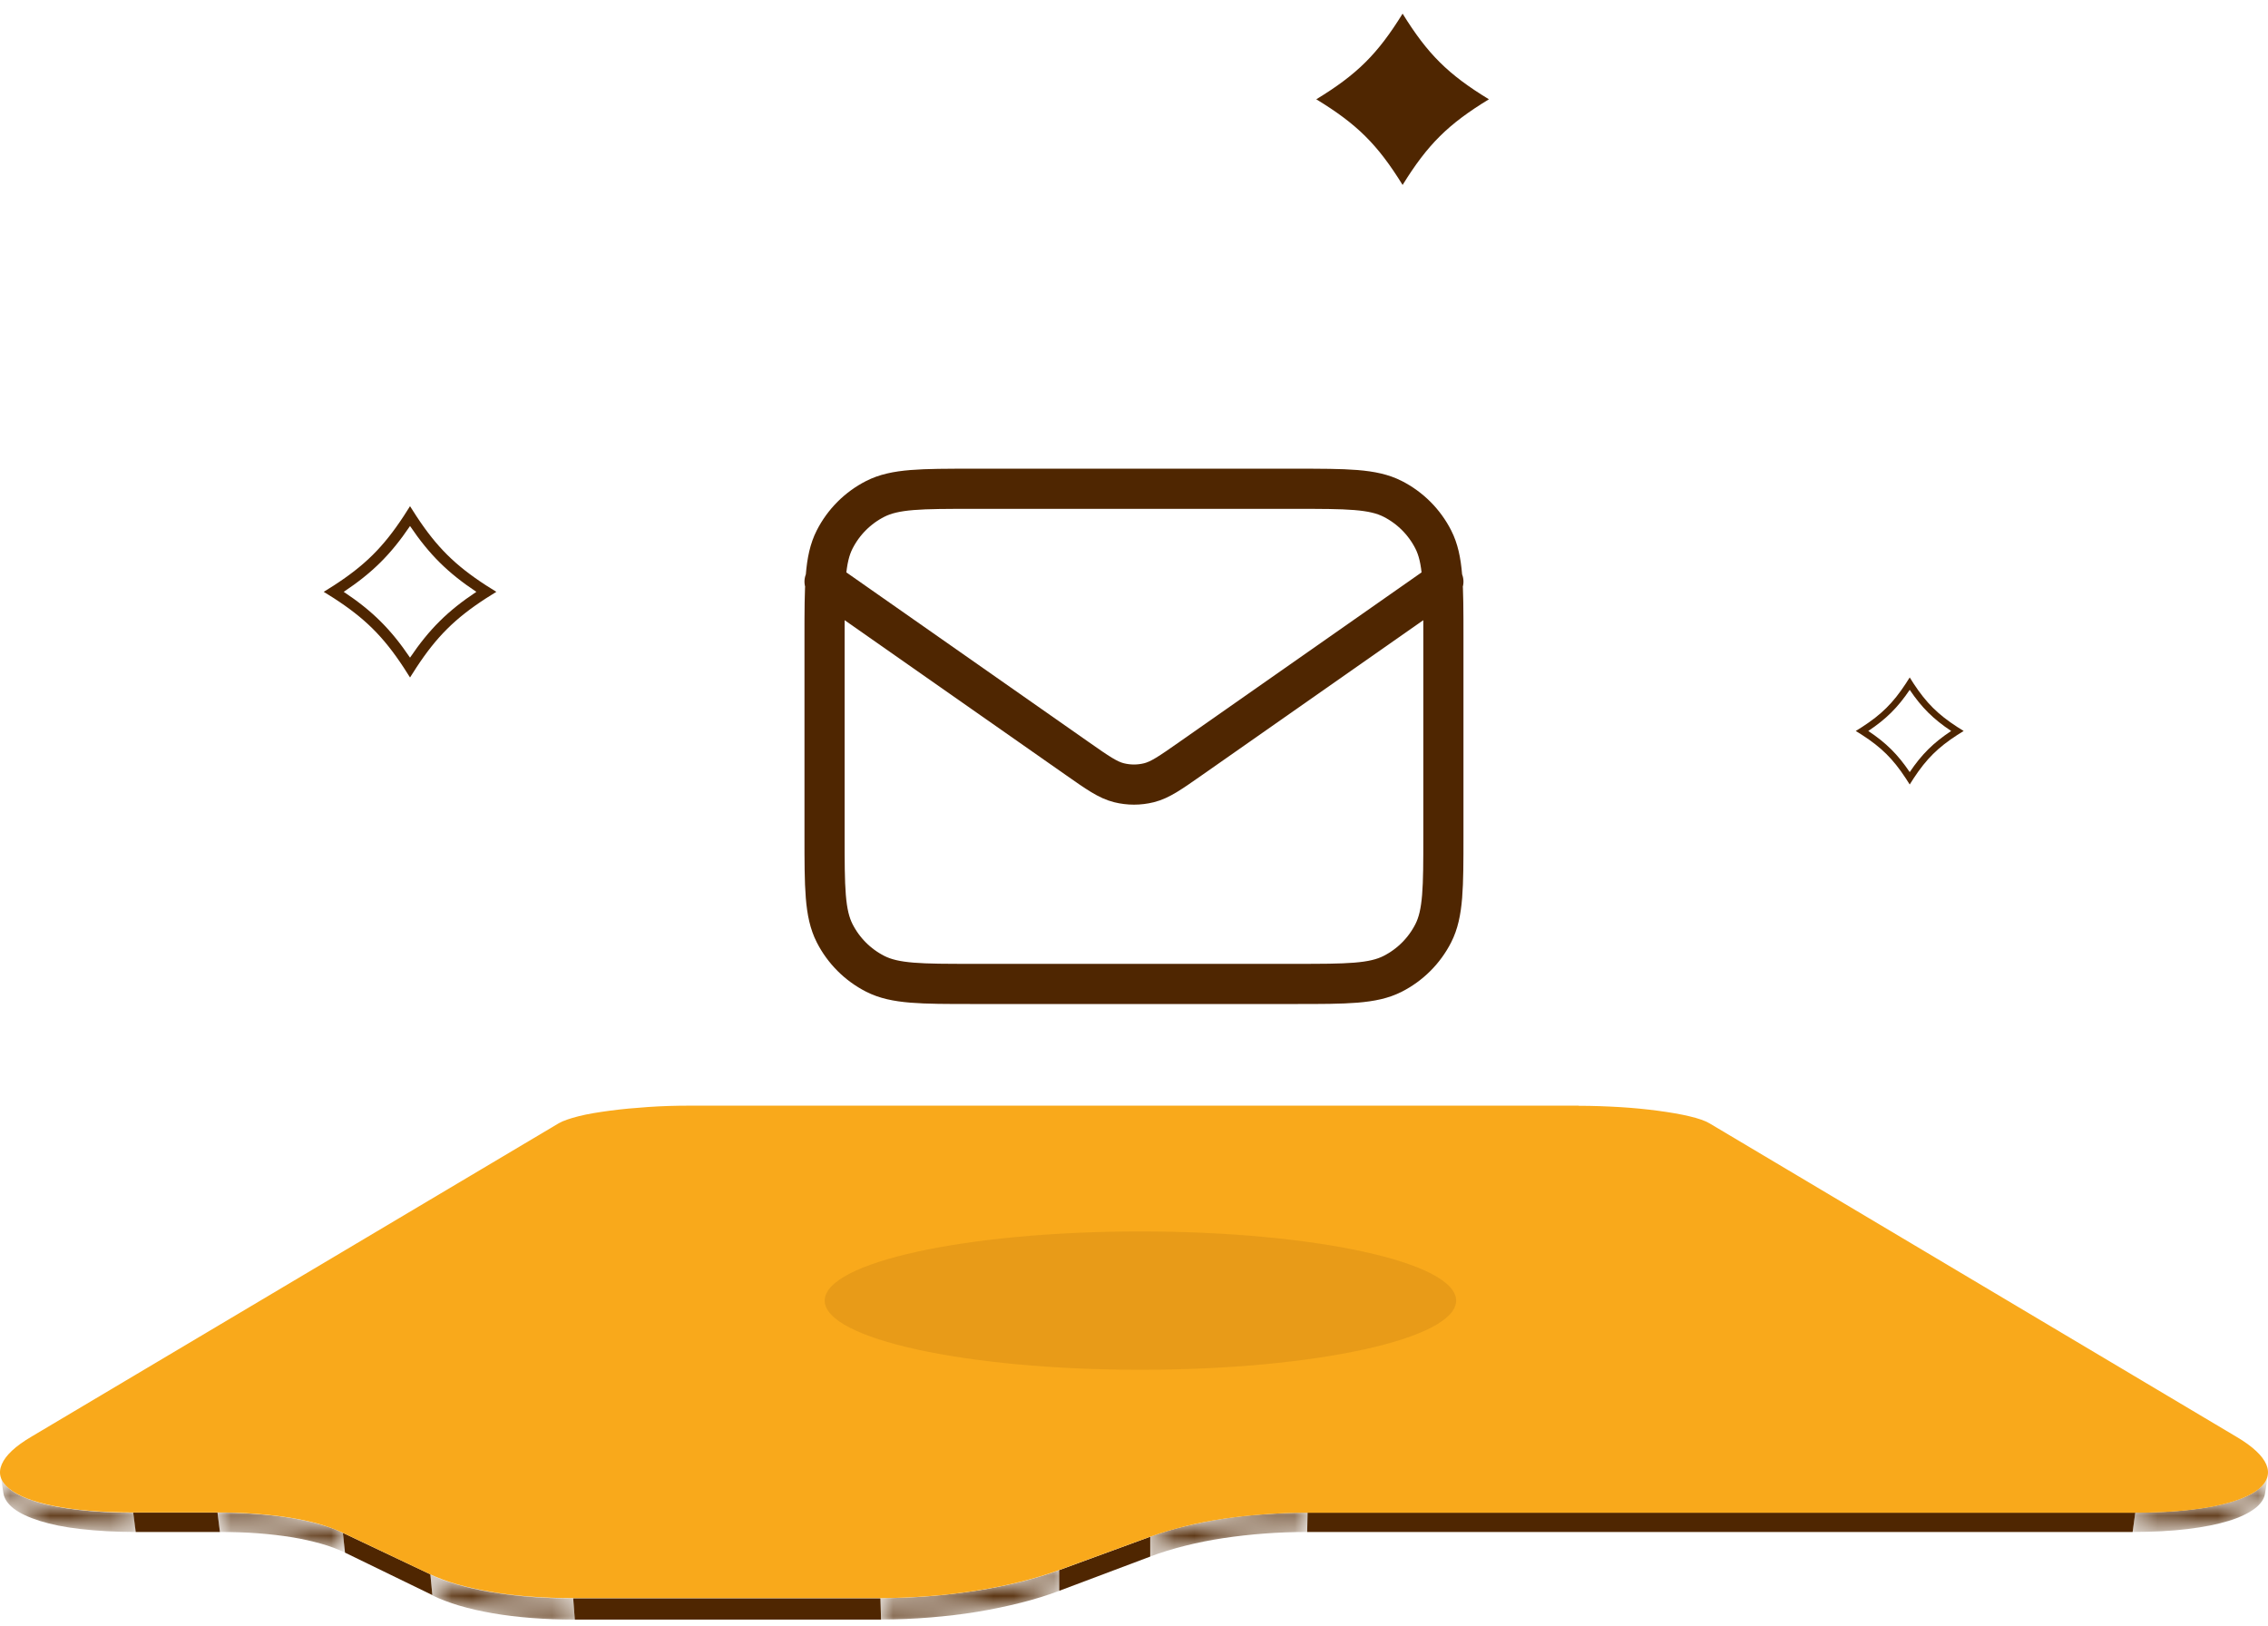 <svg width="113" height="81" viewBox="0 0 113 81" fill="none" xmlns="http://www.w3.org/2000/svg">
<path d="M106.388 75.352L106.255 76.315H65.129L65.149 75.352H106.388Z" fill="#4F2601"/>
<path d="M10.837 75.352L10.957 76.315H6.763L6.637 75.352H10.837Z" fill="#4F2601"/>
<mask id="mask0_4295_5195" style="mask-type:luminance" maskUnits="userSpaceOnUse" x="0" y="73" width="7" height="4">
<path d="M0.171 74.394C0.125 74.086 0.078 73.785 0.031 73.477C0.071 73.745 0.245 73.994 0.545 74.224C0.845 74.453 1.285 74.65 1.838 74.82C2.391 74.99 3.085 75.122 3.891 75.213C4.698 75.305 5.618 75.358 6.638 75.358L6.771 76.321C5.751 76.321 4.838 76.269 4.031 76.177C3.225 76.085 2.545 75.947 1.985 75.77C1.425 75.594 0.991 75.39 0.691 75.161C0.391 74.932 0.218 74.676 0.171 74.401V74.394Z" fill="white"/>
</mask>
<g mask="url(#mask0_4295_5195)">
<path d="M6.638 75.351L6.771 76.314C5.751 76.314 4.838 76.262 4.031 76.17C3.225 76.079 2.545 75.941 1.985 75.764C1.425 75.587 0.991 75.384 0.691 75.154C0.391 74.925 0.218 74.669 0.171 74.394L0.031 73.477C0.071 73.745 0.245 73.994 0.545 74.224C0.845 74.453 1.285 74.65 1.838 74.82C2.391 74.99 3.085 75.122 3.891 75.213C4.698 75.305 5.618 75.358 6.638 75.358" fill="#4F2601"/>
</g>
<mask id="mask1_4295_5195" style="mask-type:luminance" maskUnits="userSpaceOnUse" x="106" y="73" width="7" height="4">
<path d="M112.994 73.475C112.947 73.783 112.9 74.085 112.854 74.393C112.814 74.668 112.64 74.924 112.334 75.153C112.027 75.382 111.594 75.592 111.04 75.763C110.487 75.933 109.794 76.071 108.994 76.169C108.194 76.267 107.274 76.313 106.254 76.313L106.387 75.35C107.407 75.35 108.327 75.297 109.134 75.206C109.94 75.114 110.62 74.983 111.187 74.812C111.754 74.642 112.18 74.445 112.48 74.216C112.78 73.987 112.954 73.737 112.994 73.469V73.475Z" fill="white"/>
</mask>
<g mask="url(#mask1_4295_5195)">
<path d="M112.994 73.475L112.854 74.393C112.814 74.668 112.64 74.924 112.334 75.153C112.027 75.382 111.594 75.592 111.04 75.763C110.487 75.933 109.794 76.071 108.994 76.169C108.194 76.267 107.274 76.313 106.254 76.313L106.387 75.35C107.407 75.35 108.327 75.297 109.134 75.206C109.94 75.114 110.62 74.983 111.187 74.812C111.754 74.642 112.18 74.445 112.48 74.216C112.78 73.987 112.954 73.737 112.994 73.469" fill="#4F2601"/>
</g>
<mask id="mask2_4295_5195" style="mask-type:luminance" maskUnits="userSpaceOnUse" x="10" y="75" width="8" height="3">
<path d="M17.082 76.361L17.189 77.344C16.843 77.174 16.442 77.023 15.996 76.898C15.549 76.774 15.069 76.662 14.543 76.577C14.016 76.492 13.456 76.426 12.856 76.38C12.256 76.335 11.623 76.315 10.956 76.315L10.836 75.352C11.503 75.352 12.143 75.371 12.743 75.417C13.342 75.463 13.909 75.522 14.436 75.607C14.963 75.692 15.449 75.797 15.896 75.922C16.343 76.046 16.742 76.191 17.089 76.361H17.082Z" fill="white"/>
</mask>
<g mask="url(#mask2_4295_5195)">
<path d="M17.082 76.361L17.189 77.344C16.843 77.174 16.442 77.023 15.996 76.898C15.549 76.774 15.069 76.662 14.543 76.577C14.016 76.492 13.456 76.426 12.856 76.38C12.256 76.335 11.623 76.315 10.956 76.315L10.836 75.352C11.503 75.352 12.143 75.371 12.743 75.417C13.342 75.463 13.909 75.522 14.436 75.607C14.963 75.692 15.449 75.797 15.896 75.922C16.343 76.046 16.742 76.191 17.089 76.361" fill="#4F2601"/>
</g>
<mask id="mask3_4295_5195" style="mask-type:luminance" maskUnits="userSpaceOnUse" x="57" y="75" width="9" height="3">
<path d="M65.15 75.352L65.13 76.315C64.396 76.315 63.683 76.341 62.983 76.394C62.283 76.446 61.596 76.525 60.943 76.623C60.29 76.721 59.643 76.852 59.043 77.003C58.443 77.154 57.856 77.331 57.316 77.534V76.544C57.856 76.348 58.436 76.171 59.05 76.027C59.663 75.882 60.296 75.751 60.956 75.653C61.616 75.555 62.303 75.476 63.003 75.43C63.703 75.384 64.423 75.352 65.156 75.352H65.15Z" fill="white"/>
</mask>
<g mask="url(#mask3_4295_5195)">
<path d="M65.15 75.352L65.13 76.315C64.396 76.315 63.683 76.341 62.983 76.394C62.283 76.446 61.596 76.525 60.943 76.623C60.29 76.721 59.643 76.852 59.043 77.003C58.443 77.154 57.856 77.331 57.316 77.534V76.544C57.856 76.348 58.436 76.171 59.05 76.027C59.663 75.882 60.296 75.751 60.956 75.653C61.616 75.555 62.303 75.476 63.003 75.43C63.703 75.384 64.423 75.352 65.156 75.352" fill="#4F2601"/>
</g>
<path d="M57.309 76.551V77.54L52.776 79.245L52.77 78.216L57.309 76.551Z" fill="#4F2601"/>
<path d="M21.442 78.424L21.542 79.459L17.189 77.343L17.082 76.359L21.442 78.424Z" fill="#4F2601"/>
<path d="M43.865 79.617L43.898 80.679H28.639L28.559 79.617H43.865Z" fill="#4F2601"/>
<mask id="mask4_4295_5195" style="mask-type:luminance" maskUnits="userSpaceOnUse" x="43" y="78" width="10" height="3">
<path d="M52.77 78.215L52.783 79.244C52.19 79.467 51.543 79.67 50.863 79.84C50.183 80.011 49.443 80.168 48.683 80.293C47.923 80.417 47.136 80.509 46.337 80.574C45.537 80.64 44.717 80.673 43.903 80.673L43.863 79.611C44.677 79.611 45.497 79.578 46.303 79.513C47.11 79.447 47.897 79.355 48.663 79.237C49.43 79.119 50.157 78.969 50.85 78.798C51.543 78.628 52.183 78.431 52.776 78.215H52.77Z" fill="white"/>
</mask>
<g mask="url(#mask4_4295_5195)">
<path d="M52.77 78.215L52.783 79.244C52.19 79.467 51.543 79.67 50.863 79.84C50.183 80.011 49.443 80.168 48.683 80.293C47.923 80.417 47.136 80.509 46.337 80.574C45.537 80.64 44.717 80.673 43.903 80.673L43.863 79.611C44.677 79.611 45.497 79.578 46.303 79.513C47.11 79.447 47.897 79.355 48.663 79.237C49.43 79.119 50.157 78.969 50.85 78.798C51.543 78.628 52.183 78.431 52.776 78.215" fill="#4F2601"/>
</g>
<path d="M78.649 55.085C79.349 55.085 80.049 55.111 80.716 55.15C81.382 55.19 82.035 55.255 82.622 55.334C83.209 55.412 83.742 55.504 84.182 55.609C84.622 55.714 84.969 55.832 85.182 55.963L111.441 71.581C112.241 72.053 112.728 72.518 112.915 72.951C113.101 73.383 112.981 73.809 112.555 74.163C112.128 74.517 111.375 74.819 110.335 75.029C109.295 75.238 107.962 75.356 106.382 75.356H65.149C64.416 75.356 63.696 75.382 62.996 75.435C62.296 75.487 61.609 75.559 60.949 75.658C60.289 75.756 59.649 75.881 59.043 76.031C58.436 76.182 57.849 76.353 57.309 76.549L52.763 78.214C52.17 78.43 51.523 78.627 50.836 78.797C50.15 78.968 49.41 79.118 48.65 79.236C47.89 79.354 47.096 79.453 46.29 79.511C45.483 79.57 44.67 79.61 43.85 79.61H28.544C27.797 79.61 27.077 79.584 26.39 79.531C25.703 79.479 25.057 79.4 24.45 79.295C23.844 79.19 23.29 79.066 22.784 78.922C22.277 78.778 21.83 78.607 21.437 78.424L17.077 76.353C16.724 76.189 16.324 76.038 15.884 75.913C15.444 75.789 14.95 75.684 14.424 75.599C13.897 75.514 13.331 75.455 12.73 75.409C12.13 75.363 11.497 75.343 10.824 75.343H6.624C5.051 75.343 3.717 75.225 2.671 75.016C1.624 74.806 0.891 74.511 0.451 74.15C0.011 73.79 -0.103 73.383 0.091 72.938C0.284 72.492 0.764 72.04 1.564 71.568L27.837 55.956C28.05 55.832 28.397 55.714 28.837 55.602C29.277 55.491 29.803 55.406 30.397 55.327C30.99 55.248 31.63 55.19 32.303 55.144C32.977 55.098 33.67 55.078 34.37 55.078H78.656L78.649 55.085Z" fill="#F9A91B"/>
<mask id="mask5_4295_5195" style="mask-type:luminance" maskUnits="userSpaceOnUse" x="21" y="78" width="8" height="3">
<path d="M28.558 79.617L28.639 80.679C27.892 80.679 27.172 80.653 26.492 80.6C25.812 80.548 25.159 80.469 24.552 80.364C23.945 80.26 23.392 80.135 22.885 79.984C22.379 79.834 21.932 79.663 21.545 79.473L21.445 78.438C21.839 78.628 22.285 78.791 22.792 78.936C23.299 79.08 23.859 79.211 24.459 79.309C25.059 79.407 25.712 79.493 26.398 79.545C27.085 79.598 27.805 79.624 28.552 79.624L28.558 79.617Z" fill="white"/>
</mask>
<g mask="url(#mask5_4295_5195)">
<path d="M28.558 79.617L28.639 80.679C27.892 80.679 27.172 80.653 26.492 80.6C25.812 80.548 25.159 80.469 24.552 80.364C23.945 80.26 23.392 80.135 22.885 79.984C22.379 79.834 21.932 79.663 21.545 79.473L21.445 78.438C21.839 78.628 22.285 78.791 22.792 78.936C23.299 79.08 23.859 79.211 24.459 79.309C25.059 79.407 25.712 79.493 26.398 79.545C27.085 79.598 27.805 79.624 28.552 79.624" fill="#4F2601"/>
</g>
<path opacity="0.1" d="M72.55 64.79C72.55 66.693 65.507 68.235 56.82 68.235C48.133 68.235 41.09 66.693 41.09 64.79C41.09 62.886 48.133 61.344 56.82 61.344C65.507 61.344 72.55 62.886 72.55 64.79Z" fill="#4F2601"/>
<path d="M74.183 4.946C72.148 6.187 71.133 7.194 69.883 9.213C68.632 7.194 67.618 6.187 65.582 4.946C67.618 3.705 68.632 2.699 69.883 0.68C71.133 2.699 72.148 3.705 74.183 4.946Z" fill="#4F2601"/>
<path fill-rule="evenodd" clip-rule="evenodd" d="M24.73 29.482C24.554 29.375 24.387 29.269 24.225 29.165C22.679 28.164 21.758 27.25 20.749 25.715C20.643 25.556 20.537 25.389 20.429 25.215C20.322 25.389 20.215 25.556 20.11 25.715C19.101 27.25 18.18 28.164 16.634 29.165C16.472 29.269 16.305 29.375 16.129 29.482C16.305 29.588 16.472 29.694 16.634 29.798C18.18 30.799 19.101 31.713 20.11 33.248C20.215 33.407 20.322 33.574 20.429 33.748C20.537 33.574 20.643 33.407 20.749 33.248C21.758 31.713 22.679 30.799 24.225 29.798C24.387 29.694 24.554 29.588 24.73 29.482ZM23.734 29.482C22.305 28.531 21.388 27.62 20.429 26.203C19.471 27.62 18.553 28.531 17.125 29.482C18.553 30.432 19.471 31.343 20.429 32.76C21.388 31.343 22.305 30.432 23.734 29.482Z" fill="#4F2601"/>
<path fill-rule="evenodd" clip-rule="evenodd" d="M97.837 36.413C97.727 36.346 97.622 36.28 97.521 36.215C96.555 35.589 95.979 35.018 95.348 34.059C95.282 33.959 95.216 33.855 95.149 33.746C95.081 33.855 95.015 33.959 94.949 34.059C94.319 35.018 93.743 35.589 92.776 36.215C92.676 36.28 92.571 36.346 92.461 36.413C92.571 36.48 92.676 36.545 92.776 36.611C93.743 37.236 94.319 37.808 94.949 38.767C95.015 38.866 95.081 38.971 95.149 39.079C95.216 38.971 95.282 38.866 95.348 38.767C95.979 37.808 96.555 37.236 97.521 36.611C97.622 36.545 97.727 36.48 97.837 36.413ZM97.214 36.413C96.321 35.819 95.748 35.249 95.149 34.364C94.55 35.249 93.976 35.819 93.084 36.413C93.976 37.007 94.55 37.576 95.149 38.462C95.748 37.576 96.321 37.007 97.214 36.413Z" fill="#4F2601"/>
<path d="M41.082 28.973L53.67 37.784C54.689 38.498 55.199 38.854 55.753 38.992C56.243 39.114 56.755 39.114 57.245 38.992C57.799 38.854 58.309 38.498 59.328 37.784L71.915 28.973M48.482 49.014H64.515C67.106 49.014 68.401 49.014 69.39 48.51C70.26 48.067 70.968 47.359 71.411 46.489C71.915 45.5 71.915 44.205 71.915 41.614V31.748C71.915 29.157 71.915 27.862 71.411 26.873C70.968 26.003 70.26 25.295 69.39 24.852C68.401 24.348 67.106 24.348 64.515 24.348H48.482C45.892 24.348 44.597 24.348 43.607 24.852C42.737 25.295 42.029 26.003 41.586 26.873C41.082 27.862 41.082 29.157 41.082 31.748V41.614C41.082 44.205 41.082 45.5 41.586 46.489C42.029 47.359 42.737 48.067 43.607 48.51C44.597 49.014 45.892 49.014 48.482 49.014Z" stroke="#4F2601" stroke-width="2" stroke-linecap="round" stroke-linejoin="round"/>
</svg>

